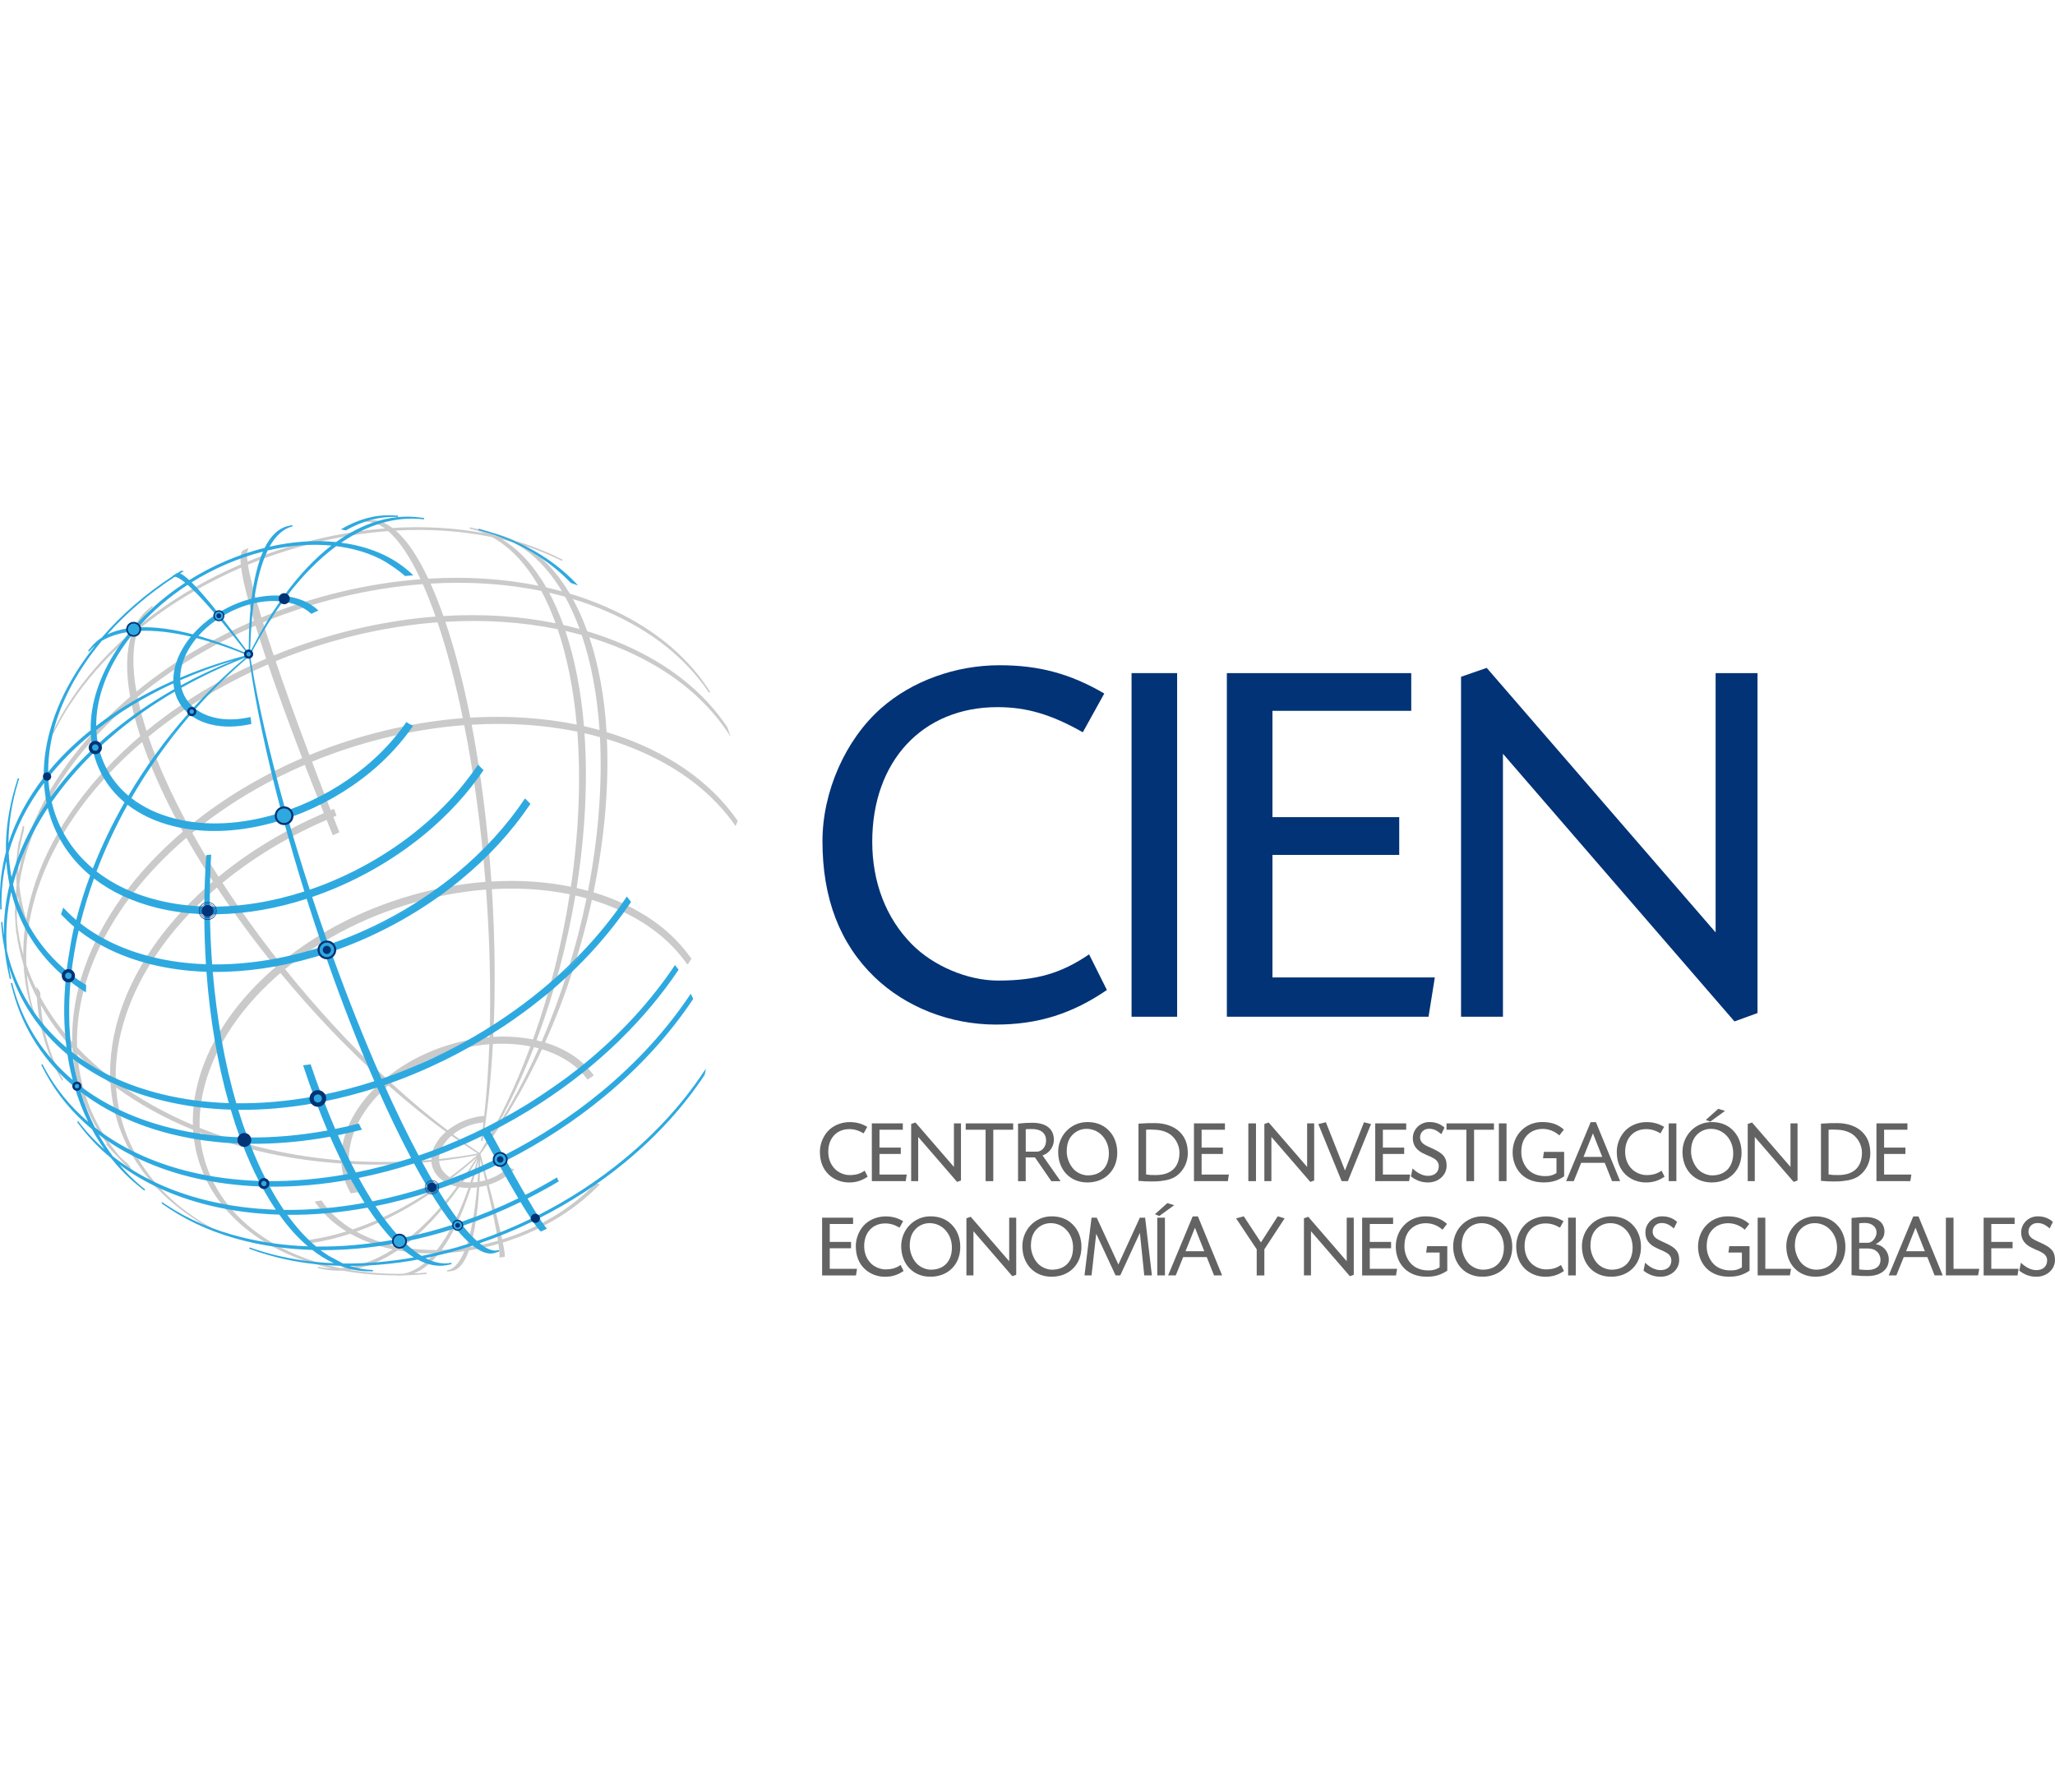 <?xml version="1.0" encoding="UTF-8"?>
<svg id="Capa_1" data-name="Capa 1" xmlns="http://www.w3.org/2000/svg" version="1.1" viewBox="0 0 800 697.6">
  <defs>
    <style>
      .cls-1 {
        fill: #636363;
      }

      .cls-1, .cls-2, .cls-3, .cls-4 {
        stroke-width: 0px;
      }

      .cls-2 {
        fill: #cacaca;
      }

      .cls-3 {
        fill: #023376;
      }

      .cls-4 {
        fill: #2ea9e0;
      }
    </style>
  </defs>
  <g>
    <path class="cls-1" d="M336.21,441.19c-2.06-1.17-3.67-1.64-5.58-1.64-4.9,0-8.19,3.53-8.19,8.81,0,2.64.89,4.97,2.57,6.68,1.4,1.44,3.67,2.4,5.65,2.4,2.54,0,4.15-.48,5.96-1.71l1.16,2.33c-2.26,1.54-4.49,2.26-7.26,2.26-2.98,0-5.89-1.13-7.95-3.12-2.26-2.19-3.39-5.14-3.39-8.87,0-3.26,1.51-6.65,3.84-8.7,2.02-1.78,4.87-2.81,7.74-2.81,2.57,0,4.63.55,6.85,1.85l-1.4,2.54Z"/>
    <path class="cls-1" d="M351.46,439.78h-9.08v6.96h8.29v2.47h-8.29v8.02h10.62l-.41,2.57h-13.19v-22.48h12.06v2.47Z"/>
    <path class="cls-1" d="M356.39,436.97l14.97,17.3v-16.96h2.74v22.24l-1.51.55-15.14-17.51v17.2h-2.74v-22.24l1.68-.58Z"/>
    <path class="cls-1" d="M386.67,459.8h-2.98v-20.01h-7.74v-2.47h18.47v2.47h-7.74v20.01Z"/>
    <path class="cls-1" d="M396.33,437.42c2.36-.27,3.39-.34,5.55-.34,5.38,0,8.39,2.4,8.39,6.65,0,1.95-.99,3.91-2.57,5.11-.51.38-.89.58-1.85.96l7.02,10.01h-3.6l-6.37-9.25h-3.6v9.25h-2.98v-22.37ZM399.31,448.32h4.32c1.99,0,3.6-1.92,3.6-4.28,0-2.91-1.95-4.52-5.48-4.52h-.65c-.62,0-1.03,0-1.78.07v8.74Z"/>
    <path class="cls-1" d="M432.34,440.85c1.68,2.06,2.6,4.8,2.6,7.88,0,6.82-4.76,11.58-11.62,11.58s-11.38-5.04-11.38-11.89c0-6.48,5.04-11.62,11.38-11.62,3.8,0,6.82,1.34,9.01,4.04ZM416.95,442.42c-1.17,1.54-1.68,3.43-1.68,5.96,0,2.36,1.13,5.14,2.74,6.82,1.4,1.44,3.56,2.36,5.48,2.36,5.07,0,8.19-3.29,8.19-8.63s-3.77-9.49-8.7-9.49c-2.4,0-4.59,1.1-6.03,2.98Z"/>
    <path class="cls-1" d="M443.19,437.42c3.6-.21,3.56-.21,6.44-.21,3.94,0,7.57,1.3,9.73,3.53,2.09,2.12,3.05,4.76,3.05,8.29s-1.82,6.96-4.52,8.81c-1.03.72-2.3,1.23-3.87,1.58-1.16.24-3.15.48-4.11.48l-1.88.03c-1.68,0-2.81-.07-4.83-.24v-22.27ZM446.17,457.19c1.54.24,1.78.24,3.74.24,6,0,9.25-3.08,9.25-8.77,0-3.19-1.95-6.37-4.69-7.71-1.4-.69-3.02-1.1-4.76-1.16-.62-.03-1.23-.07-1.92-.07l-.93.03s-.38,0-.69.03v17.41Z"/>
    <path class="cls-1" d="M476.86,439.78h-9.08v6.96h8.29v2.47h-8.29v8.02h10.62l-.41,2.57h-13.19v-22.48h12.06v2.47Z"/>
    <path class="cls-1" d="M488.95,459.8h-2.98v-22.48h2.98v22.48Z"/>
    <path class="cls-1" d="M493.89,436.97l14.97,17.3v-16.96h2.74v22.24l-1.51.55-15.14-17.51v17.2h-2.74v-22.24l1.68-.58Z"/>
    <path class="cls-1" d="M530.99,436.87l2.74.72-9.01,22.2h-2.43l-9.08-22.2,2.95-.72,7.44,18.78,7.4-18.78Z"/>
    <path class="cls-1" d="M547.43,439.78h-9.08v6.96h8.29v2.47h-8.29v8.02h10.62l-.41,2.57h-13.19v-22.48h12.06v2.47Z"/>
    <path class="cls-1" d="M561.1,441.5c-1.88-1.58-3.12-2.09-4.8-2.09-1.88,0-3.32,1.27-3.46,3.08-.1,1.2.45,2.26,1.54,2.98.79.51,1.1.69,3.98,1.99,3.6,1.71,4.8,3.25,4.8,6.37,0,3.63-3.19,6.48-7.2,6.48-2.54,0-4.46-.69-6.68-2.33l.62-3.12c1.88,1.85,4.04,2.88,6,2.88,2.61,0,4.21-1.44,4.21-3.8,0-1.13-.62-2.16-1.68-2.84-.51-.31-1.1-.62-1.75-.93l-.68-.27-.69-.31-.65-.31c-3.19-1.37-4.66-3.36-4.66-6.24,0-3.43,2.88-6.24,6.41-6.24,2.43,0,4.28.69,5.93,2.16l-1.23,2.54Z"/>
    <path class="cls-1" d="M573.84,459.8h-2.98v-20.01h-7.74v-2.47h18.47v2.47h-7.74v20.01Z"/>
    <path class="cls-1" d="M586.48,459.8h-2.98v-22.48h2.98v22.48Z"/>
    <path class="cls-1" d="M607.07,442.01c-1.92-1.68-4.11-2.54-6.54-2.54-2.67,0-5.04,1.1-6.55,3.05-1.2,1.58-1.75,3.43-1.75,6.1s1.23,5.48,3.08,7.09c1.47,1.3,3.46,2.02,5.65,2.12,2.06.1,3.43-.24,4.97-1.16v-5.79h-5.24l.34-2.47h7.88v9.53c-2.54,1.68-4.8,2.36-8.05,2.36-4.01,0-7.4-1.47-9.46-4.11-1.65-2.06-2.54-4.76-2.54-7.61,0-6.68,4.97-11.79,11.48-11.79,3.6,0,6.24.93,8.46,2.95l-1.75,2.26Z"/>
    <path class="cls-1" d="M624.72,452.67h-9.18l-2.88,7.13h-2.98l9.56-22.96h2.05l9.42,22.96h-3.15l-2.84-7.13ZM620.12,441.22l-3.67,9.15h7.3l-3.63-9.15Z"/>
    <path class="cls-1" d="M646.43,441.19c-2.06-1.17-3.67-1.64-5.58-1.64-4.9,0-8.19,3.53-8.19,8.81,0,2.64.89,4.97,2.57,6.68,1.4,1.44,3.67,2.4,5.65,2.4,2.53,0,4.15-.48,5.96-1.71l1.16,2.33c-2.26,1.54-4.49,2.26-7.26,2.26-2.98,0-5.89-1.13-7.95-3.12-2.26-2.19-3.39-5.14-3.39-8.87,0-3.26,1.51-6.65,3.84-8.7,2.02-1.78,4.87-2.81,7.74-2.81,2.57,0,4.63.55,6.85,1.85l-1.4,2.54Z"/>
    <path class="cls-1" d="M652.6,459.8h-2.98v-22.48h2.98v22.48Z"/>
    <path class="cls-1" d="M675.38,440.85c1.68,2.06,2.6,4.8,2.6,7.88,0,6.82-4.76,11.58-11.62,11.58s-11.38-5.04-11.38-11.89c0-6.48,5.04-11.62,11.38-11.62,3.8,0,6.82,1.34,9.01,4.04ZM660,442.42c-1.17,1.54-1.68,3.43-1.68,5.96,0,2.36,1.13,5.14,2.74,6.82,1.4,1.44,3.56,2.36,5.48,2.36,5.07,0,8.19-3.29,8.19-8.63s-3.77-9.49-8.7-9.49c-2.4,0-4.59,1.1-6.03,2.98ZM671.54,432.45l-5.76,4.21-1.71-.69,4.83-4.32,2.64.79Z"/>
    <path class="cls-1" d="M682.06,436.97l14.97,17.3v-16.96h2.74v22.24l-1.51.55-15.14-17.51v17.2h-2.74v-22.24l1.68-.58Z"/>
    <path class="cls-1" d="M708.88,437.42c3.6-.21,3.56-.21,6.44-.21,3.94,0,7.57,1.3,9.73,3.53,2.09,2.12,3.05,4.76,3.05,8.29s-1.82,6.96-4.52,8.81c-1.03.72-2.3,1.23-3.87,1.58-1.16.24-3.15.48-4.11.48l-1.88.03c-1.68,0-2.81-.07-4.83-.24v-22.27ZM711.86,457.19c1.54.24,1.78.24,3.74.24,6,0,9.25-3.08,9.25-8.77,0-3.19-1.95-6.37-4.69-7.71-1.41-.69-3.02-1.1-4.76-1.16-.62-.03-1.23-.07-1.92-.07l-.93.03s-.38,0-.69.03v17.41Z"/>
    <path class="cls-1" d="M742.55,439.78h-9.08v6.96h8.29v2.47h-8.29v8.02h10.62l-.41,2.57h-13.19v-22.48h12.06v2.47Z"/>
    <path class="cls-1" d="M332.1,476.49h-9.08v6.96h8.29v2.47h-8.29v8.02h10.62l-.41,2.57h-13.19v-22.48h12.06v2.47Z"/>
    <path class="cls-1" d="M350.19,477.9c-2.06-1.17-3.67-1.64-5.58-1.64-4.9,0-8.19,3.53-8.19,8.81,0,2.64.89,4.97,2.57,6.68,1.4,1.44,3.67,2.4,5.65,2.4,2.53,0,4.15-.48,5.96-1.71l1.16,2.33c-2.26,1.54-4.49,2.26-7.26,2.26-2.98,0-5.89-1.13-7.95-3.12-2.26-2.19-3.39-5.14-3.39-8.87,0-3.26,1.51-6.65,3.84-8.7,2.02-1.78,4.87-2.81,7.74-2.81,2.57,0,4.63.55,6.85,1.85l-1.4,2.54Z"/>
    <path class="cls-1" d="M371.23,477.55c1.68,2.06,2.6,4.8,2.6,7.88,0,6.82-4.76,11.58-11.62,11.58s-11.38-5.04-11.38-11.89c0-6.48,5.04-11.62,11.38-11.62,3.8,0,6.82,1.34,9.01,4.04ZM355.84,479.13c-1.17,1.54-1.68,3.43-1.68,5.96,0,2.36,1.13,5.14,2.74,6.82,1.4,1.44,3.56,2.36,5.48,2.36,5.07,0,8.19-3.29,8.19-8.63s-3.77-9.49-8.7-9.49c-2.4,0-4.59,1.1-6.03,2.98Z"/>
    <path class="cls-1" d="M377.9,473.68l14.97,17.3v-16.96h2.74v22.24l-1.51.55-15.14-17.51v17.2h-2.74v-22.24l1.68-.58Z"/>
    <path class="cls-1" d="M418.4,477.55c1.68,2.06,2.6,4.8,2.6,7.88,0,6.82-4.76,11.58-11.62,11.58s-11.38-5.04-11.38-11.89c0-6.48,5.04-11.62,11.38-11.62,3.8,0,6.82,1.34,9.01,4.04ZM403.01,479.13c-1.17,1.54-1.68,3.43-1.68,5.96,0,2.36,1.13,5.14,2.74,6.82,1.4,1.44,3.56,2.36,5.48,2.36,5.07,0,8.19-3.29,8.19-8.63s-3.77-9.49-8.7-9.49c-2.4,0-4.59,1.1-6.03,2.98Z"/>
    <path class="cls-1" d="M448.44,496.5h-2.98l-1.71-16.55-7.64,16.55h-1.82l-7.54-16.21-1.82,16.21h-2.74l2.74-22.48h2.02l8.43,18.23,8.36-18.23h2.05l2.64,22.48Z"/>
    <path class="cls-1" d="M457.1,469.16l-5.79,4.21-1.71-.69,4.83-4.32,2.67.79ZM453.5,496.5h-2.98v-22.48h2.98v22.48Z"/>
    <path class="cls-1" d="M469.78,489.37h-9.18l-2.88,7.13h-2.98l9.56-22.96h2.05l9.42,22.96h-3.15l-2.84-7.13ZM465.19,477.93l-3.67,9.15h7.3l-3.63-9.15Z"/>
    <path class="cls-1" d="M497.42,473.48l2.67.82-7.88,12.03v10.18h-2.98v-10.18l-8.02-12.03,2.98-.82,6.68,10.18,6.55-10.18Z"/>
    <path class="cls-1" d="M509.3,473.68l14.97,17.3v-16.96h2.74v22.24l-1.51.55-15.14-17.51v17.2h-2.74v-22.24l1.68-.58Z"/>
    <path class="cls-1" d="M542.33,476.49h-9.08v6.96h8.29v2.47h-8.29v8.02h10.62l-.41,2.57h-13.19v-22.48h12.06v2.47Z"/>
    <path class="cls-1" d="M561.58,478.72c-1.92-1.68-4.11-2.54-6.54-2.54-2.67,0-5.04,1.1-6.55,3.05-1.2,1.58-1.75,3.43-1.75,6.1s1.23,5.48,3.08,7.09c1.47,1.3,3.46,2.02,5.65,2.12,2.06.1,3.43-.24,4.97-1.16v-5.79h-5.24l.34-2.47h7.88v9.53c-2.54,1.68-4.8,2.36-8.05,2.36-4.01,0-7.4-1.47-9.46-4.11-1.65-2.06-2.54-4.76-2.54-7.61,0-6.68,4.97-11.79,11.48-11.79,3.6,0,6.24.93,8.46,2.95l-1.75,2.26Z"/>
    <path class="cls-1" d="M586.11,477.55c1.68,2.06,2.6,4.8,2.6,7.88,0,6.82-4.76,11.58-11.62,11.58s-11.38-5.04-11.38-11.89c0-6.48,5.04-11.62,11.38-11.62,3.8,0,6.82,1.34,9.01,4.04ZM570.73,479.13c-1.17,1.54-1.68,3.43-1.68,5.96,0,2.36,1.13,5.14,2.74,6.82,1.4,1.44,3.56,2.36,5.48,2.36,5.07,0,8.19-3.29,8.19-8.63s-3.77-9.49-8.7-9.49c-2.4,0-4.59,1.1-6.03,2.98Z"/>
    <path class="cls-1" d="M607.28,477.9c-2.06-1.17-3.67-1.64-5.58-1.64-4.9,0-8.19,3.53-8.19,8.81,0,2.64.89,4.97,2.57,6.68,1.4,1.44,3.67,2.4,5.65,2.4,2.53,0,4.15-.48,5.96-1.71l1.16,2.33c-2.26,1.54-4.49,2.26-7.26,2.26-2.98,0-5.89-1.13-7.95-3.12-2.26-2.19-3.39-5.14-3.39-8.87,0-3.26,1.51-6.65,3.84-8.7,2.02-1.78,4.87-2.81,7.74-2.81,2.57,0,4.63.55,6.85,1.85l-1.4,2.54Z"/>
    <path class="cls-1" d="M613.44,496.5h-2.98v-22.48h2.98v22.48Z"/>
    <path class="cls-1" d="M636.23,477.55c1.68,2.06,2.6,4.8,2.6,7.88,0,6.82-4.76,11.58-11.62,11.58s-11.38-5.04-11.38-11.89c0-6.48,5.04-11.62,11.38-11.62,3.8,0,6.82,1.34,9.01,4.04ZM620.84,479.13c-1.17,1.54-1.68,3.43-1.68,5.96,0,2.36,1.13,5.14,2.74,6.82,1.4,1.44,3.56,2.36,5.48,2.36,5.07,0,8.19-3.29,8.19-8.63s-3.77-9.49-8.7-9.49c-2.4,0-4.59,1.1-6.03,2.98Z"/>
    <path class="cls-1" d="M651.64,478.2c-1.88-1.58-3.12-2.09-4.8-2.09-1.88,0-3.32,1.27-3.46,3.08-.1,1.2.45,2.26,1.54,2.98.79.51,1.1.69,3.98,1.99,3.6,1.71,4.8,3.25,4.8,6.37,0,3.63-3.19,6.48-7.2,6.48-2.54,0-4.46-.69-6.68-2.33l.62-3.12c1.88,1.85,4.04,2.88,6,2.88,2.61,0,4.21-1.44,4.21-3.8,0-1.13-.62-2.16-1.68-2.84-.51-.31-1.1-.62-1.75-.93l-.68-.27-.69-.31-.65-.31c-3.19-1.37-4.66-3.36-4.66-6.24,0-3.43,2.88-6.24,6.41-6.24,2.43,0,4.28.69,5.93,2.16l-1.23,2.54Z"/>
    <path class="cls-1" d="M679.25,478.72c-1.92-1.68-4.11-2.54-6.54-2.54-2.67,0-5.04,1.1-6.55,3.05-1.2,1.58-1.75,3.43-1.75,6.1s1.23,5.48,3.08,7.09c1.47,1.3,3.46,2.02,5.65,2.12,2.06.1,3.43-.24,4.97-1.16v-5.79h-5.24l.34-2.47h7.88v9.53c-2.54,1.68-4.8,2.36-8.05,2.36-4.01,0-7.4-1.47-9.46-4.11-1.65-2.06-2.54-4.76-2.54-7.61,0-6.68,4.97-11.79,11.48-11.79,3.6,0,6.24.93,8.46,2.95l-1.75,2.26Z"/>
    <path class="cls-1" d="M687.23,493.93h10.01l-.45,2.57h-12.54v-22.48h2.98v19.91Z"/>
    <path class="cls-1" d="M715.8,477.55c1.68,2.06,2.6,4.8,2.6,7.88,0,6.82-4.76,11.58-11.62,11.58s-11.38-5.04-11.38-11.89c0-6.48,5.04-11.62,11.38-11.62,3.8,0,6.82,1.34,9.01,4.04ZM700.42,479.13c-1.17,1.54-1.68,3.43-1.68,5.96,0,2.36,1.13,5.14,2.74,6.82,1.4,1.44,3.56,2.36,5.48,2.36,5.07,0,8.19-3.29,8.19-8.63s-3.77-9.49-8.7-9.49c-2.4,0-4.59,1.1-6.03,2.98Z"/>
    <path class="cls-1" d="M720.8,474.13c3.01-.27,3.94-.34,5.58-.34,4.45,0,7.23,2.16,7.23,5.62,0,2.12-.99,3.56-3.39,4.93,1.44.31,2.13.62,3.02,1.4,1.3,1.13,2.06,2.81,2.06,4.59,0,3.91-3.25,6.41-8.26,6.41-1.99,0-2.61-.03-4.25-.17-.45-.03-1.1-.1-1.99-.17v-22.27ZM723.78,483.79h3.46c1.58,0,3.19-1.92,3.29-3.87.1-2.19-1.78-3.84-4.42-3.84h-.41c-.55,0-.96.03-1.92.14v7.57ZM723.78,494.17c1.51.17,2.16.21,3.29.21,3.15,0,5-1.44,5-3.91,0-1.78-.96-3.29-2.54-4.01-.69-.31-1.68-.45-2.98-.45h-2.78v8.16Z"/>
    <path class="cls-1" d="M750.3,489.37h-9.18l-2.88,7.13h-2.98l9.56-22.96h2.05l9.42,22.96h-3.15l-2.84-7.13ZM745.7,477.93l-3.67,9.15h7.3l-3.63-9.15Z"/>
    <path class="cls-1" d="M760.5,493.93h10.01l-.45,2.57h-12.54v-22.48h2.98v19.91Z"/>
    <path class="cls-1" d="M784.28,476.49h-9.08v6.96h8.29v2.47h-8.29v8.02h10.62l-.41,2.57h-13.19v-22.48h12.06v2.47Z"/>
    <path class="cls-1" d="M797.94,478.2c-1.88-1.58-3.12-2.09-4.8-2.09-1.88,0-3.32,1.27-3.46,3.08-.1,1.2.45,2.26,1.54,2.98.79.51,1.1.69,3.97,1.99,3.6,1.71,4.8,3.25,4.8,6.37,0,3.63-3.19,6.48-7.2,6.48-2.54,0-4.46-.69-6.68-2.33l.62-3.12c1.88,1.85,4.04,2.88,6,2.88,2.61,0,4.21-1.44,4.21-3.8,0-1.13-.62-2.16-1.68-2.84-.51-.31-1.1-.62-1.75-.93l-.68-.27-.69-.31-.65-.31c-3.19-1.37-4.66-3.36-4.66-6.24,0-3.43,2.88-6.24,6.41-6.24,2.43,0,4.28.69,5.93,2.16l-1.23,2.54Z"/>
  </g>
  <g>
    <path class="cls-3" d="M421.54,285.07c-12.23-6.93-21.82-9.79-33.24-9.79-29.16,0-48.74,21-48.74,52.41,0,15.7,5.3,29.57,15.29,39.76,8.36,8.56,21.82,14.27,33.65,14.27,15.09,0,24.67-2.85,35.48-10.2l6.93,13.87c-13.46,9.18-26.71,13.46-43.23,13.46-17.74,0-35.07-6.73-47.31-18.56-13.46-13.05-20.19-30.59-20.19-52.81,0-19.37,8.97-39.56,22.84-51.79,12.03-10.6,28.96-16.72,46.09-16.72,15.29,0,27.53,3.26,40.78,11.01l-8.36,15.09Z"/>
    <path class="cls-3" d="M458.25,395.8h-17.74v-133.77h17.74v133.77Z"/>
    <path class="cls-3" d="M549.4,276.71h-54.04v41.4h49.35v14.68h-49.35v47.72h63.21l-2.45,15.29h-78.51v-133.77h71.78v14.68Z"/>
    <path class="cls-3" d="M578.77,259.99l89.11,102.98v-100.94h16.31v132.34l-8.97,3.26-90.13-104.2v102.37h-16.31v-132.34l9.99-3.47Z"/>
  </g>
  <g>
    <path class="cls-2" d="M287.09,319.68l.06-.16c-6.6-9.52-15.48-17.56-26.51-24l-.13-.09-.29-.14c-3.37-1.94-6.92-3.75-10.69-5.4-4.26-1.86-8.76-3.5-13.38-4.89-.82-13.62-3.08-26.03-6.72-36.93,4.73,1.43,9.35,3.13,13.76,5.04,17.5,7.62,31,18.38,40.11,31.96l1.18,1.76-.71-2.01c-.2-.57-.4-1.15-.64-1.77-9.16-13.67-22.73-24.48-40.34-32.14-4.52-1.97-9.31-3.71-14.18-5.18-1.63-4.51-3.52-8.73-5.61-12.55,4.65,1.41,9.17,3.07,13.43,4.93,17.28,7.53,30.59,18.13,39.57,31.53l.45-.29c-.31-.51-.64-1.03-.96-1.53-9.02-13.44-22.37-24.08-39.69-31.63-4.42-1.92-9.12-3.64-13.98-5.1-4.9-8.29-10.84-14.55-17.66-18.68,3.38,1.1,6.7,2.35,9.88,3.74.91.39,1.8.8,2.69,1.21l2.08,1.01.24-.49c-.7-.34-1.39-.68-2.1-1.01l-1.61-.78c-.77-.36-1.55-.7-2.34-1.06-3.88-1.69-8-3.19-12.24-4.45-1.8-.87-3.68-1.61-5.59-2.18l-2.04-.59c-.18-.06-.36-.1-.54-.16l-.16.52.54.15c.71.22,1.44.46,2.14.72-.77-.18-1.54-.38-2.31-.54-2.43-1.21-4.96-2.12-7.52-2.7l-2.12-.46s-.01,0-.01,0l-.25-.06-.12.53.25.05c1.84.41,3.65.99,5.42,1.72-11.28-2.12-23.27-2.82-35.67-2.06-2.9-2.18-5.83-3.21-8.68-3.05l-1.93.12.03.55h.03c2.47-.16,5.02.71,7.59,2.58-17.91,1.41-36.38,5.87-53.46,12.9-.5-3.74.06-4.51.36-4.68l-.21-.5-1.73.72s-.07.03-.11.05c-.31.18-.55.51-.72.97h-.01v.03c-.34.93-.41,2.42-.21,4.51-6.19,2.66-12.22,5.67-17.95,8.96-7.64,4.38-14.84,9.31-21.4,14.66,1.23-2.8,2.9-5.13,5-6.9l.18-.17-.34-.41-1.74,1.46c-2.45,2.1-4.38,4.86-5.71,8.2-4.05,3.45-7.88,7.1-11.4,10.86-7.52,8.02-13.63,16.52-18.18,25.25l-1.08,2.15c-.27.52-.53,1.05-.78,1.56h0s.49.25.49.25l.77-1.57c4.62-9.08,10.91-17.92,18.71-26.26,3.37-3.57,6.99-7.05,10.78-10.33-1.97,6.29-2.12,14.29-.41,23.81-4.62,3.94-9,8.11-13.04,12.41-16.46,17.56-26.95,37.03-30.45,56.47-.1-2.43-.07-4.85.08-7.22.49-3.19,1.17-6.42,2.05-9.66.03-.53.07-1.05.11-1.58l-.53-.1c-.53,1.99-.99,3.98-1.39,5.98l-.21-.03s0,0,0,0c-.06.43-.12.86-.18,1.3l-.28,2.03c-.09.72-.18,1.44-.24,2.21-.12.91-.21,1.8-.3,2.69l-.15,1.91c-.05.52-.09,1.05-.13,1.58h.29c0,1.75.07,3.5.2,5.2-.43,3.36-.64,6.75-.64,10.1h-.09c.02.55.05,1.09.07,1.63l.11,2.01.02.32c0,.17.03.33.03.47,0,.2.02.41.03.59l.2,2.39c.04.53.08,1.04.13,1.57h.11c.56,4.11,1.48,8.22,2.72,12.2.36,5.97,1.42,11.84,3.18,17.45l.59,1.83c.16.51.33,1.02.5,1.53l.52-.17-.5-1.52c-1.56-4.97-2.57-10.13-3.03-15.39,1.11,3.03,2.43,6.04,3.92,8.96.62,10.28,3.32,20.06,8.01,29.08l.85,1.57c.28.55.57,1.07.86,1.61l.48-.25-.85-1.59c-4.45-8.59-7.09-17.86-7.84-27.6,3.33,5.96,7.48,11.66,12.34,17.01.83,13.42,5.44,26.07,13.4,36.92l-.33.28c.39.47.8.92,1.2,1.37h.01s1.18,1.35,1.18,1.35c.9.98,1.81,1.95,2.71,2.84.98,1.08,2,2.14,3.03,3.16l1.12,1.08c.53.52,1.08,1.05,1.64,1.58l.38-.4h0s-1.64-1.56-1.64-1.56c-.09-.11-.2-.21-.29-.31l.21-.22c-.41-.45-.81-.9-1.23-1.4-.84-.7-1.73-1.49-2.78-2.48-9.86-11.43-15.61-25.31-16.67-40.15,3.86,4.01,8.17,7.85,12.85,11.42,1.32,21.32,12.93,40.07,32.7,52.82h0c.59.39,1.19.78,1.8,1.17.53.35,1.16.76,1.85,1.16h0s.12.06.12.06c.09.06.18.11.27.18.13.09.26.18.4.26l1.19.65c.75.42,1.52.85,2.3,1.27h0s.26-.48.26-.48l-2.31-1.27c-.62-.35-1.22-.7-1.84-1.06l-.12-.07c-.61-.37-1.22-.75-1.83-1.14l-.67-.45c-.37-.25-.75-.49-1.12-.73-18.5-12.37-29.42-30.38-30.81-50.74,8.85,6.43,18.92,11.99,29.96,16.51,1.33,21.08,14.94,38.75,37.34,48.52,5.19,2.26,10.77,4.06,16.61,5.39-1.51-.05-3.03-.2-4.5-.48l-.78-.15-.1.54c.26.06.53.1.77.15l1.61.31c2.35.45,4.78.61,7.16.49,6.86,1.26,14.08,1.89,21.48,1.87v.08c.11-.01.21-.02.32,0l1.72-.05c.48,0,.87-.03,1.21-.08,2.48-.07,4.99-.21,7.47-.42.21-.02.42-.05.62-.09l-.09-.53c-1.65.14-3.31.25-4.96.32,3.41-1.24,6.73-3.88,9.85-7.82,3.25-.08,6.58-.37,9.9-.83-1.87,4.49-4.13,7.01-6.66,7.43h-.07s.08.55.08.55l1.82-.28c2.61-.4,4.86-3.1,6.61-7.98,3.87-.62,7.73-1.49,11.47-2.57.47,3.23.46,4.69.37,5.34l.53-.08s0-.04,0-.05l1.33-.11v-.04s.26-.04.26-.04c.04-.76-.12-2.28-.78-5.53,6.8-2.1,13.32-4.93,19.36-8.4,7.06-4.06,13.26-8.89,18.49-14.33l-.64-.1s0,0,0,0l-.5-.08s.01-.01.02-.02l-.66-.11c-5.02,5.22-10.97,9.87-17.74,13.74-5.8,3.33-12.05,6.05-18.57,8.07-1.01-4.75-2.76-11.9-5.24-21.28,3.88-1.23,7.37-3.34,10.01-5.96l-2.33-.85c-2.19,2.1-5.03,3.8-8.21,4.82-.83-3.09-1.74-6.42-2.71-9.98,8.93-11.95,17-25.66,23.97-40.76,1.64.49,3.19,1.08,4.67,1.72,5.61,2.44,9.97,5.86,13.07,10.1l.2-.13h0s.26-.18.26-.18h0s1.84-1.24,1.84-1.24h0l.13-.09c-3.29-4.65-8.01-8.37-14.11-11.03-1.57-.68-3.2-1.29-4.88-1.78,7.91-17.63,14.05-36.31,18.24-55.55,3.32,1.02,6.57,2.2,9.66,3.54,11.88,5.18,21.07,12.43,27.41,21.52l.04-.05h.32l.99-1.63.35-.42c-.27-.39-.57-.75-.85-1.14l-.03-.11-.22-.24c-2.69-3.63-5.84-6.96-9.44-9.97l-.23-.24-.38-.28c-1.84-1.5-3.81-2.92-5.88-4.26l-.49-.36-.34-.17c-3.2-2.01-6.63-3.85-10.35-5.47-3.14-1.38-6.48-2.59-9.94-3.64,4.27-20.61,6.07-41.23,5.22-59.67,4.48,1.35,8.87,2.95,13.06,4.78,16.05,6.98,28.5,16.79,37.07,29.12l.13-.38.6-1.53-.06-.07ZM185.31,470.62v.02c0-.11.02-.22.04-.33-.01.11-.03.2-.04.31ZM170.12,486.6c-4.67.06-9.23-.29-13.58-1.05,7.64-5.53,15.11-13.4,22.21-23.41,1.15.2,2.36.32,3.63.32-3.65,10.31-7.78,18.42-12.27,24.13ZM176.61,459.06c-.29-.13-.56-.26-.8-.38,3.26-2.5,6.54-5.21,9.75-8.05-2,3.22-4.08,6.34-6.2,9.31-1-.21-1.92-.51-2.75-.88ZM180.19,460.09c1.96-2.86,3.89-5.88,5.76-9.01-.9,3.26-1.86,6.35-2.83,9.22-.99.02-1.98-.06-2.93-.21ZM175.08,458.27c-2.43-1.52-3.9-3.74-4.14-6.32,4.97-.59,9.97-1.36,14.87-2.29-3.51,3.04-7.12,5.94-10.74,8.62ZM173.57,460.37c.4.22.8.41,1.24.59.94.42,1.97.76,3.06,1-7.43,10-15.21,17.81-23.14,23.24-4.17-.84-8.13-2.07-11.79-3.67-1.46-.65-2.88-1.33-4.19-2.07,6.55-2.33,13.2-5.43,19.78-9.21,5.03-2.89,10.08-6.21,15.03-9.89ZM181.33,485.71c-3.17.46-6.32.75-9.39.85,4.21-5.76,8.03-13.87,11.36-24.12.78-.04,1.59-.1,2.4-.21-.88,10.05-2.34,17.94-4.37,23.47ZM183.98,460.29c.84-2.73,1.65-5.57,2.4-8.49-.13,2.89-.3,5.68-.49,8.3-.62.09-1.25.15-1.91.18ZM170.92,451.2c0-2.62,1.24-5.39,3.51-7.8.41-.44.86-.87,1.31-1.26,3.48,2.47,6.93,4.8,10.28,6.9-4.96.9-10.04,1.63-15.1,2.16ZM191.3,343.17c-1.43-21.23-4.09-42.32-7.68-61.05,14.35-.87,28.18.05,41.13,2.71,1.43,18.61.57,39.46-2.51,60.37-9.72-2.01-20.13-2.68-30.94-2.03ZM127.32,362.39c-6.52,3.74-12.64,7.95-18.2,12.54-8.13-10.26-15.7-20.76-22.51-31.26,6.84-5.63,14.37-10.82,22.39-15.43,5.8-3.32,11.89-6.38,18.14-9.07.8,2,1.63,4,2.44,6.02l.49-.24,1.56-.72.49-.24c-.78-1.99-1.56-3.97-2.34-5.94l.11-.05c.36-.15.74-.3,1.12-.46l-.1-.27-.68-1.89h0s-.19-.52-.19-.52c-.43.18-.86.36-1.3.54-2.65-6.79-5.04-12.98-7.28-18.89,18.94-7.81,39.42-12.72,59.27-14.22,3.72,18.73,6.57,39.81,8.25,61-21.19,1.63-43.08,8.39-61.67,19.06ZM217.11,244.95c3.68,10.9,6.18,23.39,7.4,37.13-13.01-2.66-26.95-3.57-41.42-2.71-2.76-13.88-6.02-26.42-9.7-37.31,15.27-.91,29.98.07,43.72,2.9ZM95.5,308.99l.58-.3c-.19.11-.38.23-.57.35v-.04ZM99.02,307.53c6.27-3.6,12.88-6.88,19.63-9.8,2.26,5.86,4.69,12.01,7.42,18.82-6.34,2.74-12.53,5.82-18.4,9.2-8.09,4.64-15.69,9.88-22.58,15.57-3.67-5.75-7.1-11.51-10.23-17.11,7.38-6.09,15.51-11.7,24.17-16.67ZM180.18,279.57c-20,1.53-40.63,6.49-59.71,14.35-5.07-13.44-9.49-25.74-13.15-36.53,20.13-8.31,41.92-13.54,63.01-15.13,3.69,10.87,7,23.43,9.85,37.32ZM83.52,269.05c6.65-3.83,13.66-7.33,20.83-10.42,3.7,10.87,8.16,23.13,13.29,36.48-6.82,2.93-13.48,6.27-19.8,9.9-8.71,5-16.89,10.64-24.34,16.75-6.74-12.36-12.03-24.13-15.71-34.98,7.87-6.48,16.51-12.45,25.73-17.73ZM172.61,239.81c-1.59-4.53-3.27-8.77-4.99-12.62,15.06-.89,29.56.07,43.12,2.86,2.04,3.79,3.91,8.02,5.55,12.59-13.72-2.8-28.42-3.76-43.68-2.84ZM106.57,255.16c-1.56-4.62-2.96-8.95-4.17-12.84,19.88-8.2,41.39-13.37,62.19-14.93,1.7,3.82,3.38,8.06,4.98,12.62-21.1,1.62-42.88,6.85-63,15.15ZM159.4,413.39c-3.28,1.89-6.36,4-9.17,6.31-13.62-12.69-26.83-26.97-39.25-42.44,5.45-4.5,11.45-8.62,17.83-12.29,18.21-10.46,39.64-17.08,60.4-18.67,1.48,19.8,1.94,39.13,1.37,57.42-10.72.84-21.78,4.27-31.18,9.66ZM191.49,346.15c10.59-.63,20.78.04,30.31,1.98-3.06,19.54-7.87,38.55-14.31,56.52-4.88-.98-10.08-1.33-15.46-1.01.87-18.3.7-37.64-.54-57.49ZM227.34,282.68c-1.16-13.78-3.59-26.26-7.23-37.08,2.17.5,4.29,1.04,6.35,1.6,3.69,10.87,6.01,23.31,6.94,37-2-.55-4.04-1.06-6.06-1.52ZM219.31,243.29c-1.63-4.51-3.47-8.74-5.52-12.56,2.13.48,4.19,1.01,6.18,1.56,2.1,3.78,4,8.01,5.67,12.59-2.02-.56-4.16-1.1-6.33-1.59ZM163.71,225.48c-20.71,1.58-42.11,6.72-61.92,14.88-2.78-9.08-4.54-15.97-5.27-20.52,17.44-7.2,36.31-11.72,54.58-13.1,4.26,3.65,8.5,9.95,12.6,18.74ZM78.92,253.83c6.56-3.77,13.47-7.22,20.55-10.27,1.24,4.02,2.63,8.34,4.14,12.85-7.22,3.1-14.25,6.62-20.94,10.46-9.17,5.26-17.79,11.2-25.63,17.65-1.5-4.63-2.68-9.06-3.51-13.18,7.76-6.39,16.29-12.28,25.39-17.51ZM60.25,337.86c3.82-4.07,7.95-8.02,12.29-11.73,3.17,5.58,6.65,11.3,10.35,17-4.12,3.53-8.01,7.24-11.58,11.05-18.91,20.17-28.98,43.3-28.4,65.19-4.7-3.65-9.03-7.56-12.89-11.66-.79-23.41,9.94-48.21,30.22-69.85ZM73.06,356.35c3.55-3.77,7.37-7.43,11.39-10.86,6.87,10.38,14.54,20.8,22.81,30.97-3.27,2.81-6.39,5.79-9.28,8.86-15.26,16.3-23.38,34.97-22.89,52.63-11.06-4.66-21.16-10.37-30.01-16.94-.72-21.67,9.21-44.62,27.98-64.66ZM100.09,387.44c2.82-3,5.88-5.93,9.08-8.67,12.64,15.32,26.06,29.41,39.92,41.9-1.61,1.38-3.15,2.85-4.57,4.38-7.74,8.24-11.84,17.7-11.63,26.66-19.56-1.55-38.1-5.81-55.16-12.66-.54-17.31,7.4-35.62,22.37-51.61ZM224,348.62c1.44.32,2.89.69,4.33,1.1-3.97,19.3-9.84,38.07-17.47,55.75-.71-.21-1.36-.36-1.98-.51,6.73-17.91,11.81-36.85,15.11-56.34ZM224.47,345.68c3.31-20.84,4.39-41.66,3.06-60.25,1.99.46,4.02.97,6.03,1.53.98,18.49-.64,39.17-4.65,59.84-1.42-.39-2.91-.77-4.44-1.12ZM64.81,262.12l.16-.13.1-.06c-.09.06-.17.13-.26.19ZM42.32,301.27c4.02-4.29,8.4-8.47,13.03-12.42,3.7,10.86,9.03,22.59,15.83,34.87-4.45,3.81-8.65,7.81-12.5,11.9-20.3,21.67-31.13,46.5-30.55,70.04-4.94-5.54-9.12-11.44-12.42-17.56-.02-.57-.03-1.14-.03-1.72l-.18-.3-.7-1.13h0s-.55-.9-.55-.9c0,.41,0,.81.01,1.22-1.53-3.12-2.89-6.37-4.01-9.67v-.07c-.88-24.89,10.51-51.26,32.07-74.26ZM47.36,275.94l.05-.04s-.07.07-.11.1l.06-.07ZM10.34,377.47s0-.02-.02-.05c.08.24.19.46.28.7h-.01c-.08-.22-.17-.43-.25-.65ZM135.8,451.91c-.21-8.45,3.69-17.38,11-25.19,1.34-1.43,2.82-2.84,4.39-4.2,7.5,6.65,15.03,12.73,22.38,18.07-.5.46-.98.92-1.47,1.42-2.75,2.94-4.23,6.29-4.19,9.48-10.64.97-21.44,1.11-32.11.42ZM174.26,440.01c-7.18-5.42-14.57-11.63-21.97-18.41,2.65-2.16,5.54-4.16,8.63-5.92,8.92-5.13,19.41-8.39,29.57-9.18-.37,9.82-1.03,19.16-1.99,27.88l-.24.02c-3.77.36-7.51,1.54-10.8,3.44-1.14.65-2.21,1.38-3.19,2.17ZM190.12,422.59v.08c0,.1-.02.21-.03.32,0-.13.02-.27.03-.4ZM201.34,421.59l.11-.18c-.24.53-.46,1.07-.71,1.59.2-.46.4-.95.6-1.41ZM255.79,362.39c-.19-.15-.4-.29-.59-.43l.45.3.14.13ZM249.39,358.04c-.15-.09-.29-.19-.43-.27l.14.07.3.2ZM243.8,355c-.28-.14-.57-.27-.86-.4l.34.13.51.27ZM259.9,251.46l-.17-.16c.15.13.31.25.47.38-.09-.08-.2-.14-.29-.22ZM199.65,211.05c7.43,3.89,13.86,10.34,19.13,19.17-2.05-.56-4.1-1.07-6.1-1.53-4.84-8.43-10.62-14.72-17.19-18.71,1.44.34,2.84.71,4.17,1.07ZM191.57,209.1c6.91,3.78,12.97,10.15,18.04,18.93-13.45-2.74-27.87-3.67-42.87-2.76-4.06-8.66-8.33-14.95-12.69-18.73,13.09-.74,25.71.12,37.52,2.56ZM66.46,235.17l-.17.14c-1.42.95-2.86,1.88-4.24,2.86,1.43-1.03,2.93-2.01,4.41-3ZM53.63,245.32c6.82-5.62,14.32-10.8,22.32-15.39,5.72-3.28,11.74-6.3,17.93-8.97.6,4.63,2.29,11.57,5,20.64-7.09,3.05-14.02,6.51-20.6,10.28-9,5.17-17.46,10.99-25.17,17.33-1.74-9.7-1.57-17.74.52-23.89ZM8.45,336.71v.06c-.06.24-.13.48-.18.72.06-.26.13-.52.18-.78ZM38.28,285.61c3.96-4.22,8.27-8.33,12.79-12.23.83,4.13,2.01,8.56,3.52,13.18-4.67,3.98-9.11,8.22-13.23,12.61-17.09,18.23-27.85,38.49-31.18,58.68-1.34-4.5-2.25-9.05-2.69-13.48,3.03-20.18,13.67-40.5,30.79-58.76ZM8.1,351.55l-.31-1.13c-.11-.68-.23-1.37-.32-2.05.17,1.06.41,2.12.63,3.18ZM9.08,371.83c-1.21-4.25-2.03-8.59-2.46-12.92-.11-3.4-.01-6.86.33-10.29.55,4.12,1.48,8.28,2.75,12.4-.45,3.61-.66,7.23-.63,10.8ZM132.79,493.71c-6.59-1.32-12.84-3.26-18.59-5.77-21.76-9.48-35-26.58-36.4-46.98,17.04,6.63,35.58,10.66,55.12,11.97.29,4.16,1.55,8.06,3.65,11.62l.57-.09,1.66-.26.59-.09c-2.04-3.36-3.25-7.06-3.53-11.03,10.61.57,21.4.29,32.07-.82.29,3.1,2,5.8,4.87,7.65-4.37,3.12-8.81,6-13.22,8.54-7.43,4.27-14.94,7.68-22.32,10.16-5.09-3.06-9.15-6.86-12.11-11.3l-.62.1-1.43.25s-.02-.02-.02-.03l-.58.09c3.05,4.56,7.17,8.49,12.35,11.66-4.99,1.54-9.94,2.67-14.75,3.33l-.75.12.64.39c.37.22.75.44,1.13.66l.09.04.09-.02c4.96-.75,10.03-1.98,15.07-3.64,1.57.88,3.19,1.69,4.81,2.4,3.65,1.59,7.6,2.83,11.74,3.71-6.79,4.33-13.57,6.78-20.12,7.3ZM156.92,495.86c-7.06.1-13.97-.41-20.58-1.51,6.04-.85,12.25-3.43,18.46-7.58,4.53.83,9.3,1.23,14.19,1.19-3.86,4.51-8.02,7.2-12.06,7.9ZM191.36,467.53h0c-.01-.06-.03-.12-.04-.19.02.06.03.12.05.19ZM193.86,482.99c-3.59,1.04-7.23,1.87-10.82,2.46,1.73-5.54,2.93-13.4,3.53-23.36.95-.15,1.88-.35,2.86-.63,2.19,9.42,3.69,16.66,4.44,21.53ZM188.96,459.47c-.75.2-1.51.37-2.26.51.13-2.71.24-5.61.3-8.67.74,3.04,1.39,5.73,1.96,8.17ZM186.67,448.81c-3.36-2.21-6.82-4.64-10.3-7.2.8-.64,1.66-1.23,2.57-1.75,2.81-1.61,5.98-2.61,9.2-2.91h.06c-.27,2.35-.57,4.65-.9,6.9l-.04.35.34-.04s.05-.01.09,0h.22s.03-.23.03-.23c1.88-11.27,3.19-23.9,3.93-37.52,5.11-.29,10.03.03,14.61.95-5.66,15.3-12.33,29.24-19.82,41.46ZM207.86,407.64c.67.16,1.29.31,1.86.47-5.23,11.76-11.09,22.7-17.51,32.62,5.78-10.1,11.02-21.18,15.65-33.09ZM203.34,422.58l.06-.11c-.09.17-.18.34-.27.51.07-.13.13-.27.2-.4Z"/>
    <g>
      <path class="cls-4" d="M222.17,226.89l.1.06c.48.16.95.33,1.42.49l1.37.49-.78-.82c-8.72-9.18-20.17-15.96-34-20.16l-1.07-.31c-.94-.3-1.91-.57-2.86-.83l-.15.52,2.86.83c13.47,4.13,24.61,10.77,33.13,19.73Z"/>
      <path class="cls-4" d="M133.74,206.3l.86.18c6.47-3.67,13.05-5.47,19.61-5.26l.74.04.02-.54c-.25-.01-.49-.03-.74-.03l-1.7-.08c-6.68-.27-13.34,1.6-19.87,5.47l.76.16c-.27-.06.75.15.32.05Z"/>
      <path class="cls-4" d="M274.07,417.07c-8.18,12.38-18.59,23.83-30.95,34.04-10.27,8.48-21.64,15.89-33.8,22.04-1.17-1.88-2.5-4.09-3.94-6.58,2.26-1.14,4.48-2.34,6.67-3.55,1.9-1,3.54-1.93,4.78-2.75.23-.14.48-.27.72-.41l-.24-.49s-.03.02-.05.03c-.11-.18-.19-.35-.26-.5.02-.01.04-.02.06-.03l-.26-.5h0c-4.02,2.41-8.15,4.69-12.27,6.78-2.13-3.68-4.62-8.1-7.39-13.13.03-.11.05-.22.07-.33,13.67-6.93,26.45-15.28,38-24.82,13.82-11.41,25.46-24.21,34.67-38.02l-.14-.28h0s-.13-.27-.13-.27h0s-.58-1.15-.58-1.15l-.14-.29c-9.2,13.85-20.88,26.68-34.73,38.12-11.44,9.44-24.1,17.72-37.62,24.61-.29-.29-.65-.47-1.05-.59-1.43-2.61-2.94-5.37-4.55-8.37,12.86-6.5,24.92-14.25,35.94-23.05.03-.02.06-.05.09-.07.82-.66,1.66-1.31,2.47-1.98.42-.35.82-.71,1.24-1.06.83-.69,1.65-1.4,2.46-2.1.73-.63,1.45-1.26,2.16-1.9.83-.74,1.64-1.5,2.46-2.25.84-.78,1.68-1.56,2.5-2.35.35-.34.7-.69,1.05-1.03,8.73-8.54,16.4-17.68,22.86-27.34l-.23-.3h0s-.99-1.28-.99-1.28l-.18-.24c-9.2,13.73-20.8,26.47-34.57,37.83-2.27,1.87-4.6,3.7-6.96,5.48-.29.21-.57.43-.87.64-1.41,1.05-2.86,2.05-4.29,3.07-2.1,1.47-4.25,2.93-6.47,4.38-.9.59-1.8,1.18-2.71,1.76-.77.49-1.56.98-2.34,1.46-13.09,7.99-27.13,14.62-41.58,19.54-4.32-8.09-8.8-17.31-13.34-27.4,15.64-5.34,30.76-12.77,44.68-21.8.74-.48,1.49-.95,2.22-1.44,1.13-.76,2.25-1.53,3.37-2.3,1.35-.94,2.69-1.9,4.02-2.88.9-.66,1.79-1.32,2.67-2,1.18-.9,2.35-1.83,3.51-2.76.78-.62,1.59-1.22,2.35-1.85,13.2-10.9,24.35-23.13,33.21-36.3l-.34-.45s0,0,0,0c-.15-.19-.44-.55-.95-1.21h0s-.36-.45-.36-.45c-8.8,13.14-19.91,25.34-33.08,36.2-18.24,15.06-39.81,27.07-62.39,34.77-6.52-14.73-12.93-30.78-19.04-47.71.64-.58,1.05-1.39,1.09-2.31,17.75-6.29,34.68-15.82,49.05-27.69,10.54-8.7,19.45-18.42,26.56-28.91.18-.26.29-.41.29-.41l-.38-.39h0s-1.33-1.34-1.33-1.34c0,0-.2.29-.56.8.18-.27.38-.53.56-.8l-.41-.4c-7.06,10.57-15.99,20.38-26.57,29.13-14.18,11.71-30.9,21.1-48.43,27.27-.54-.44-1.22-.72-1.96-.76-2.07-5.89-4.06-11.69-5.9-17.27,15.87-5.43,31.03-13.87,43.84-24.45,9.07-7.5,16.73-15.88,22.87-24.91l-.38-.38c-1.17-1.19-.55-.56-1.36-1.38l-.39-.39c-6.04,8.98-13.64,17.32-22.66,24.77-12.52,10.34-27.33,18.61-42.85,23.9-2.91-8.9-5.6-17.68-8.06-26.19.76-.5,1.27-1.34,1.37-2.29,10.95-3.99,21.38-9.91,30.27-17.25,6.6-5.45,12.17-11.53,16.66-18.08l-.48-.26s-.01.02-.02.02c-.95-.45-1.12-.55-1.66-.91,0,0,0-.01.01-.02l-.21-.11h0s-.28-.15-.28-.15c-4.31,6.28-9.67,12.11-15.99,17.33-8.63,7.13-18.76,12.88-29.41,16.72-.52-.44-1.18-.71-1.91-.73-5.9-21-10.32-40.07-13.09-56.66l-.09-.51c-.06-.46-.14-.93-.22-1.38-.02-.13-.04-.26-.06-.38.26-.2.44-.5.44-.86,0-.12-.03-.23-.07-.34.3-.58.59-1.15.9-1.71l.14-.27c3.54-6.61,7.33-12.7,11.27-18.12,1,.13,1.96.31,2.87.54,3.32.82,6.06,2.26,8.24,4.24l.54-.25s0,0-.01-.01c.75-.42,1.35-.68,1.67-.81,0,0,.01,0,.02.02l.25-.12h0s.28-.13.28-.13c-2.47-2.34-5.62-4.04-9.46-4.99-.92-.22-1.86-.4-2.89-.54,6.05-7.98,12.56-14.56,19.28-19.53,2.36.29,4.72.72,7.02,1.29,3.8.94,7.27,2.23,10.43,3.85,4.25,2.34,7.31,4.75,8.61,5.86.24.21.49.41.72.63l2.51-.21s0,0,0,0l.71-.06c-5.5-5.41-12.64-9.3-21.38-11.45-2.17-.54-4.41-.96-6.7-1.26,10.33-7.07,21.17-10.23,31.41-9.17l.82.09.07-.53c-.28-.03-.56-.06-.83-.1h0s-1.84-.22-1.84-.22c-10.38-1.1-21.32,2.26-31.63,9.69-8.22-.84-16.91-.23-25.88,1.8,2.43-4.32,5.37-6.99,8.72-7.84l.25-.06-.12-.53c-.1.02-.17.04-.25.06l-1.63.39c-3.49.84-6.51,3.7-8.87,8.43-10.12,2.52-20.27,6.86-29.37,12.56-1.5-1.4-2.68-2.27-3.55-2.61.29-.18.57-.35.87-.53l.58-.36-.66-.14c-.09-.02-.18-.03-.25-.03l-.13.04c-.32.2-.64.4-.96.6l-.39.24c-.18.02-.32.07-.44.16l-1.54.97.06.09s-.02.02-.02.02l-.08-.08.02.02-.03-.02.07.09c-10.49,6.83-19.92,15-27.57,23.9-1.48.97-2.79,2.09-3.89,3.39l-1.23,1.45c-.08.09-.17.19-.23.28l.41.35.23-.27c.65-.76,1.37-1.47,2.14-2.12-2.17,2.69-4.18,5.46-6.02,8.23-9.41,14.26-14.26,29.17-14.01,43.12-6.3,8.13-10.92,16.75-13.75,25.64.04-7.7,1.29-15.69,3.73-23.74l.45-1.44-.52-.16c-.15.47-.3.96-.44,1.44l-.77,2.55c-2.43,8.39-3.58,16.72-3.44,24.75-1.67,6.26-2.44,12.65-2.3,19.01l.06,1.86c.02.49.03,1,.05,1.5l.54-.02-.05-1.5c-.13-5.77.51-11.59,1.86-17.33.22,3.15.64,6.25,1.25,9.24-1.58,6.6-2.31,13.21-2.18,19.72-.16-1.05-.29-2.1-.39-3.14l-.19-2.08-.54.04c.05.7.11,1.4.18,2.09l.13,1.38c.26,2.62.67,5.24,1.18,7.76.24,2.41.64,4.9,1.15,7.39l.39,1.77c.13.6.25,1.18.39,1.77l.54-.12-.39-1.76c-.21-1.02-.41-2.06-.57-3.09,3.98,13.42,11.83,25.23,22.84,34.36.53,3.39,1.22,6.71,2.06,9.9-11.23-9.49-19.2-21.84-23.04-35.78l-.52-2-.53.12c.17.68.34,1.34.52,2l.41,1.57c3.94,14.42,12.21,27.17,23.92,36.87,1.39,4.71,3.16,9.26,5.26,13.54-6.99-5.97-12.68-12.96-16.93-20.79l-.87-1.65-.48.25c.28.57.57,1.1.87,1.65l.78,1.48c4.48,8.31,10.57,15.68,18.09,21.9.01.03.02.05.03.05,1.46,2.72,3.09,5.33,4.84,7.8-3.37-2.95-6.45-6.17-9.17-9.59l-1.05-1.34-.43.33c.34.45.69.9,1.05,1.35l1.17,1.5c3.18,4,6.86,7.73,10.89,11.05,3.05,3.85,6.48,7.37,10.24,10.48l1.53,1.24c.42.35.85.69,1.29,1.05l.33-.42v-.02s-1.28-1.03-1.28-1.03c-3.1-2.57-6.02-5.45-8.69-8.61,9.7,7.18,21.37,12.49,34.7,15.77,8.69,2.14,17.93,3.37,27.49,3.66,3.5,4.91,7.24,9.05,11.11,12.33-8.85-.31-17.42-1.48-25.47-3.45-11.09-2.74-21.01-6.97-29.49-12.58h-.01s-1.72-1.16-1.72-1.16l-.31.44c.57.4,1.15.79,1.74,1.19l1.43.97c8.48,5.59,18.38,9.81,29.45,12.53,8.28,2.04,17.06,3.2,26.12,3.47,2.7,2.12,5.52,3.85,8.37,5.17-7.98-.33-15.71-1.4-22.98-3.2-2.6-.65-5.15-1.38-7.58-2.18l-2.18-.76-.19.52h0c.72.26,1.44.51,2.18.75l1.59.56c2.34.76,4.81,1.47,7.33,2.1,7.64,1.88,15.8,2.97,24.24,3.22,3.42,1.3,6.91,2.01,10.38,2.12l2.42.05v-.54s-.18-.02-.18-.02c-2.95-.07-5.91-.59-8.83-1.56,8.57,0,17.46-.83,26.45-2.46,3.91,2.08,7.68,2.81,11.21,2.17l1.89-.37.11-.02-.09-.53h-.12c-3.11.6-6.46-.02-9.97-1.84,6.11-1.25,12.28-2.87,18.39-4.86,3.35,2.64,6.25,3.59,8.64,2.84l1.73-.58s.01,0,.01,0l-.17-.53c-2,.67-4.52-.22-7.51-2.63,6.97-2.38,13.92-5.25,20.68-8.54,1.48,2.17,2.46,3.35,3.14,3.96l.12-.05h0s.42-.19.42-.19h0s1.35-.63,1.35-.63h0s.5-.24.5-.24c-.44-.45-1.3-1.55-2.96-4.13,12.07-6.1,23.36-13.46,33.55-21.88,12.29-10.15,22.66-21.54,30.79-33.86l.04-.1c.08-.36.16-.73.22-1.1l.21-1.25-.71,1.07ZM6.45,383.06c.16.35.34.69.5,1.04-.08-.15-.16-.3-.22-.43-.09-.21-.19-.41-.28-.61ZM17.61,302.71c0-.28.01-.57.01-.85.37-.27.47-.3.61-.43v.57s.47-.58.47-.58l.15.33c-.17.21-.36.42-.53.63l-.06.09v.1c.02.17.04.33.05.5l-.59.05c-.05-.08-.11-.17-.16-.26l.04-.05v-.1ZM25.27,270.73c-.34.72-.64,1.45-.95,2.17.14-.34.26-.64.38-.92.19-.42.37-.84.57-1.25ZM96.82,253.55s-.03,0-.03,0c-.16,0-.3.03-.43.08l-.61-.83c-3.19-4.33-6.25-8.36-9.12-12.03.22-.3.38-.65.38-1.05,0-.04-.02-.07-.02-.11,3.38-1.98,7.03-3.53,10.72-4.48-.56,5.16-.85,10.93-.88,17.16,0,.42,0,.84,0,1.27ZM68.65,284.02c-.92,1.15-1.79,2.33-2.69,3.5.28-.39.54-.75.79-1.1.63-.8,1.25-1.61,1.89-2.4ZM101.67,280.24c.04.19.08.43.12.64-.08-.38-.17-.78-.24-1.15.04.17.08.35.12.52ZM94.95,253.86l-.45-.19c-6.02-2.52-11.84-4.58-17.26-6.14,2.03-2.3,4.46-4.42,7.13-6.26.26.14.54.24.85.24.21,0,.39-.05.58-.12,2.9,3.46,6.08,7.4,9.5,11.8.21.26.41.53.62.8-.05.07-.11.14-.14.22-.27-.12-.54-.24-.82-.35ZM70.19,264.79c6.66-2.94,13.73-5.55,21.02-7.76-7.2,2.89-14.19,6.17-20.79,9.78-.11-.67-.21-1.34-.23-2.02ZM56.79,270.8c-.21.11-.4.24-.61.35.02-.01.05-.03.07-.05.18-.1.36-.21.54-.3ZM164.13,488.91c-2.07-1.26-4.2-2.94-6.37-5,.06-.2.11-.4.13-.62,6.33-1.31,12.69-2.98,18.95-4.99.29.29.68.46,1.11.52,1.74,2.07,3.42,3.82,5,5.19-6.25,2.02-12.58,3.66-18.82,4.91ZM108.49,319.64c.57.63,1.39,1.03,2.3,1.03,2.39,8.75,4.97,17.6,7.7,26.36-12.53,4.05-24.91,6.03-36.82,5.9-.04-6.75.16-13.56.53-20.26l-.56.06-.89.12h0l-.46.06c-.46,6.59-.72,13.31-.77,19.97-6.25-.21-12.3-1.02-17.98-2.42-9.29-2.29-17.34-6.07-23.96-11.22,3.31-8.76,7.37-17.49,12.07-25.97,4.97,3.84,11.01,6.66,17.97,8.37,12.36,3.05,26.44,2.32,40.86-2.01ZM145.73,420.9c-6.68,2.16-13.45,3.93-20.16,5.3-.18-.23-.39-.42-.64-.57-1.38-3.7-2.72-7.49-4-11.3l-.56.07s0,0,0,0c0,0,0,0,0,0l-1.83.24s0,0,0-.01l-.54.08c1.28,3.89,2.61,7.72,3.96,11.4-.21.25-.36.53-.45.85-10.04,1.79-19.96,2.64-29.52,2.52-4.52-15.53-7.59-32.73-9.16-51.13,12.71.14,25.88-1.78,39.22-5.66.88-.25,1.76-.5,2.65-.77.59.7,1.45,1.15,2.42,1.19,5.94,16.99,12.19,33.06,18.61,47.78ZM188.02,442.05c1.6,2.93,3.08,5.65,4.48,8.17-.18.35-.3.72-.3,1.14,0,.11.05.2.06.31-7.46,3.58-15.17,6.76-22.98,9.42-1.63-2.73-3.38-5.82-5.19-9.17,8.09-2.74,16.13-6.06,23.93-9.87ZM201.78,466.5c-7.23,3.52-14.72,6.61-22.27,9.19-.24-.25-.56-.4-.91-.49-2.55-3.37-5.3-7.46-8.2-12.23,7.82-2.67,15.56-5.86,23.04-9.48.32.19.67.32,1.07.35,2.74,4.92,5.19,9.18,7.26,12.65ZM119.38,349.88c1.82,5.76,3.75,11.59,5.71,17.36-.53.45-.92,1.06-1.09,1.76-14.08,4.39-28,6.57-41.41,6.43-.48-6.47-.77-12.98-.87-19.38,1.17-.04,2.34-.09,3.47-.16,11.13-.25,22.61-2.26,34.19-6ZM122.36,429.48c.3.22.63.36,1.01.42,1.36,3.54,2.73,6.97,4.1,10.18-10.57,1.93-21.03,2.84-31.09,2.72-1.27-3.42-2.5-7.03-3.63-10.76,9.6.1,19.56-.77,29.61-2.56ZM61.08,353.4c5.82,1.43,12.03,2.27,18.45,2.48.01,6.46.23,13.02.64,19.48-7.26-.23-14.31-1.17-20.94-2.81-10.83-2.68-20.24-7.08-27.94-13.09,1.42-5.78,3.21-11.67,5.29-17.48,6.78,5.24,15.01,9.07,24.5,11.42ZM128.51,442.5c2.27,5.19,4.61,10.06,6.94,14.51-10.76,1.95-21.38,2.9-31.61,2.77-2.33-4.5-4.53-9.38-6.52-14.52,10.13.1,20.62-.82,31.2-2.76ZM167.5,463.93c3.05,5,6.01,9.33,8.77,12.84-6.27,2.03-12.61,3.7-18.87,4.99-.44-.59-1.11-1-1.9-1-.23,0-.43.07-.64.13-2.85-3.14-5.77-6.93-8.68-11.36,7.13-1.45,14.3-3.33,21.31-5.61ZM142.06,463.87c.84,1.43,1.68,2.82,2.53,4.15-.85-1.35-1.7-2.73-2.53-4.15ZM140.49,461.12c.41.72.81,1.47,1.22,2.17-.41-.71-.82-1.44-1.22-2.17ZM48.48,312.34c-4.79,8.39-8.95,17.05-12.34,25.74-8.1-6.78-13.62-15.7-16.01-25.84,4.61-6.65,10.09-13.09,16.28-19.14,1.86,7.53,6.02,14.17,12.07,19.24ZM27.46,382.2c1.87,1.45,3.88,2.83,5.97,4.13l.03-.59h0s.08-2.02.08-2.02h0s0-.24,0-.24c-2.02-1.28-3.99-2.62-5.82-4.05.61-5.63,1.59-11.42,2.91-17.21,7.83,6.07,17.37,10.53,28.34,13.22,6.77,1.67,13.96,2.62,21.4,2.87,1.37,18.38,4.29,35.57,8.7,51.12-9.12-.3-17.92-1.48-26.15-3.51-13.57-3.34-25.34-8.87-34.97-16.42-1.19-8.65-1.34-17.83-.5-27.3ZM63.26,428.42c8.38,2.07,17.31,3.27,26.56,3.55,1.13,3.78,2.33,7.39,3.56,10.75-9.34-.3-18.38-1.51-26.86-3.6-13.96-3.44-26.06-9.13-35.98-16.89-.88-3.28-1.62-6.64-2.17-10.04,9.65,7.44,21.38,12.9,34.88,16.23ZM76.84,441.7c-.78-.12-1.55-.24-2.31-.37.76.13,1.54.25,2.31.37ZM67.03,441.57c8.63,2.13,17.8,3.35,27.28,3.65,1.95,5.1,4.13,9.98,6.45,14.5-9.46-.32-18.62-1.55-27.25-3.67-14.19-3.5-26.5-9.29-36.59-17.19-2.21-4.33-4.09-8.99-5.58-13.85,9.88,7.59,21.88,13.16,35.69,16.57ZM120.64,460.76c-.36.03-.71.05-1.07.08.35-.03.72-.05,1.07-.08ZM136.58,459.14c1.75,3.22,3.55,6.28,5.33,9.1-10.68,1.96-21.25,2.88-31.42,2.75-1.9-2.8-3.75-5.84-5.48-9.04,10.25.1,20.86-.85,31.57-2.81ZM133.1,470.15c-2.25.31-4.5.57-6.77.76,2.24-.2,4.5-.47,6.77-.76ZM124.23,471.05c-.81.05-1.62.11-2.43.15.81-.05,1.62-.09,2.43-.15ZM146.5,470.95c-.21-.31-.42-.62-.63-.93.21.32.42.62.63.93ZM144.99,467.66c-1.78-2.83-3.58-5.88-5.32-9.12,7.16-1.45,14.39-3.34,21.5-5.64,1.73,3.21,3.48,6.29,5.2,9.18-7.09,2.28-14.28,4.15-21.38,5.59ZM138.53,456.42c-2.34-4.45-4.69-9.33-6.98-14.51,3.08-.62,6.22-1.35,9.35-2.14l-.24-.5s-.45-.7-.73-1.39c0,0,.02,0,.03,0l-.26-.5c-3.01.77-6.11,1.48-9.2,2.11-1.49-3.46-2.96-7.05-4.37-10.71,6.82-1.37,13.77-3.19,20.68-5.43,4.44,10.05,8.89,19.27,13.23,27.45-7.13,2.3-14.36,4.19-21.52,5.62ZM25.92,377.96c-10.55-8.84-17.75-20.49-20.85-33.71,2.62-10.11,7.18-20.11,13.52-29.73,2.54,10.31,8.23,19.37,16.52,26.27-2.14,5.75-3.97,11.58-5.45,17.35-1.77-1.49-3.44-3.11-5.04-4.81l-.12.36h0l-.63,1.93-.11.32c1.61,1.69,3.3,3.35,5.13,4.87-.44,1.61-1.05,4.5-1.65,8.34-.53,2.96-.98,5.9-1.32,8.82ZM143.11,470.13c3.26,4.95,6.56,9.17,9.8,12.55-10.21,1.83-20.25,2.7-29.85,2.58-3.91-3.28-7.69-7.43-11.23-12.35,10.13.11,20.64-.83,31.27-2.79ZM202.63,467.93c1.59,2.63,2.93,4.77,4.08,6.49-6.88,3.35-13.96,6.27-21.05,8.67-1.71-1.52-3.56-3.5-5.49-5.9,7.64-2.62,15.2-5.73,22.46-9.26ZM54.49,244.18c-.05-.18-.1-.35-.18-.51,5.3-5.96,11.68-11.42,18.74-16.01,2.74,2.41,6.3,6.18,10.61,11.2-.13.23-.21.48-.22.75-3.15,2.12-6,4.61-8.36,7.33-7.75-2.04-14.65-2.94-20.58-2.75ZM77.83,231.56c-.76-.8-1.5-1.55-2.18-2.22.75.71,1.48,1.46,2.18,2.22ZM49.77,310.28s-.02-.02-.03-.04c.01.01.02.02.04.03,0,0,0,0,0,0ZM43.81,284.72c-1.92,1.58-3.8,3.22-5.61,4.87-.03-.02-.06-.05-.09-.06-.32-1.72-.53-3.51-.61-5.31,8.82-6.96,18.9-13.09,30.01-18.21.06.77.16,1.54.3,2.27-8.66,4.93-16.73,10.45-23.99,16.45ZM67.48,264.98c-11.12,4.93-21.23,10.86-30.03,17.61-.06-9.7,3.36-20.04,9.9-29.95,1.23-1.84,2.55-3.63,3.93-5.36.24.08.49.15.76.15,1.17,0,2.12-.79,2.44-1.85,5.78-.24,12.43.51,19.82,2.25-.8.99-1.52,1.96-2.18,2.96-3.09,4.67-4.7,9.58-4.64,14.18ZM85.9,238.05c-.21-.09-.45-.14-.69-.14s-.49.05-.71.15c-4.06-5.05-7.39-8.88-9.92-11.38,8.63-5.38,18.22-9.5,27.8-11.95-2.03,4.63-3.52,10.8-4.46,18.32-4.12,1.04-8.24,2.78-12.03,5ZM35.29,285.99l.06-.05c.08,1.43.26,2.84.49,4.23-.15.25-.25.53-.25.84s.1.57.23.81c-6.1,5.82-11.51,12.03-16.1,18.46-.5-2.48-.8-5.06-.91-7.65,4.69-5.88,10.22-11.48,16.47-16.64ZM136.26,391.81c.52,1.33,1.04,2.66,1.56,3.98-.54-1.35-1.06-2.67-1.56-3.98ZM168.01,348.02c-.3.21-.59.39-.89.6,1.52-1.04,3.01-2.11,4.48-3.2-1.17.88-2.37,1.75-3.59,2.6ZM138.29,364.33c.56-.24,1.13-.46,1.69-.7-.58.24-1.14.48-1.69.7ZM141.53,362.96c6.53-2.92,12.89-6.27,18.97-10.02-7.15,4.42-13.64,7.68-18.97,10.02ZM160.68,352.83c1.75-1.08,3.47-2.21,5.17-3.35-1.75,1.18-3.48,2.3-5.17,3.35ZM135.05,341.04c-.77.36-1.51.69-2.23,1.01,3.19-1.44,6.32-3,9.39-4.68-2.54,1.4-4.95,2.63-7.16,3.66ZM52.13,312.09s0-.05,0-.07c.49.35.97.7,1.47,1.02-.57-.35-1.07-.67-1.48-.95ZM49.98,309.75c-5.59-4.7-9.47-10.83-11.29-17.78.19-.28.33-.59.33-.96,0-.11-.04-.21-.06-.31,2.17-2.02,4.44-4.02,6.76-5.94,6.81-5.62,14.3-10.84,22.3-15.52.84,3.3,2.66,6.22,5.31,8.46-8.8,9.95-16.65,20.73-23.34,32.05ZM76.71,277.06c.08.05.15.11.22.16-.08-.05-.15-.11-.22-.16ZM70.62,267.74c7.29-4.11,15.05-7.83,23.07-11.04.65-.26,1.3-.52,1.96-.77-.32.26-.63.53-.94.8l-.65.55c-6.55,5.61-12.84,11.71-18.68,18.14-2.37-2.04-4.01-4.68-4.75-7.68ZM93.46,255.76c-8.08,2.22-15.93,4.93-23.3,8.05.02-4.07,1.48-8.4,4.22-12.56.63-.94,1.35-1.92,2.12-2.87,5.59,1.44,11.56,3.41,17.75,5.85l.43.17c.34.14.69.28,1.03.41.02.11.05.22.1.32-.79.21-1.57.41-2.35.63ZM17.14,304.8c.15,2.65.49,5.25,1,7.75-6.32,9.33-10.91,19.06-13.65,28.92-.6-3.17-.97-6.43-1.11-9.7,2.71-9.35,7.34-18.43,13.77-26.97ZM209.46,473.85s-.07-.09-.1-.13c.06-.03.12-.06.18-.1l.09.13c-.06.03-.12.06-.18.09ZM227.41,370.53c-2.89,3.14-5.8,6.04-8.48,8.38,2.95-2.72,5.78-5.52,8.48-8.38ZM96.95,255.96c.06.5.13,1,.2,1.51l.05.4c2.41,16.75,6.46,35.92,12.02,56.99-.72.42-1.26,1.12-1.46,1.96-13.88,4.17-27.45,4.87-39.35,1.94-6.7-1.67-12.51-4.38-17.27-8.08,6.56-11.41,14.27-22.28,22.95-32.36,2.24,1.7,4.94,2.95,8.03,3.71,4.76,1.17,10.19,1.07,15.73-.21v-.1s-.24-2.05-.24-2.05c0,0-1,.24-2.59.45.86-.13,1.72-.26,2.59-.45l-.07-.55c-5.03,1.16-9.95,1.25-14.24.19-2.78-.69-5.19-1.8-7.19-3.32,5.72-6.45,11.89-12.6,18.34-18.28.64-.56,1.29-1.14,1.95-1.69.12-.11.24-.21.36-.31h.02s.09-.02.14-.02l.04.25ZM98.32,252.04c-.31.57-.6,1.15-.89,1.73-.01-.01-.03-.02-.04-.03.01-.4.02-.79.03-1.19v-.28c.19-6.36.63-12.21,1.33-17.4,1.76-.41,3.5-.68,5.2-.81.03,0,.05,0,.08,0,1.7-.13,3.37-.13,5,.02-3.78,5.41-7.38,11.46-10.71,17.97ZM108.82,233.52c.28-.05.52-.09.73-.13.14.08.28.15.42.22l-.44-.05c-.24-.02-.48-.02-.72-.04ZM110.5,231.98c-3.64-.37-7.49-.1-11.45.79,1.15-7.63,2.88-13.85,5.16-18.49,8.58-2.01,16.91-2.64,24.79-1.9-6.46,4.98-12.69,11.6-18.49,19.59ZM68.08,224.53c.62.04,1.82.51,4.02,2.31-7.01,4.58-13.37,9.97-18.72,15.86-.4-.25-.85-.44-1.35-.44-1.36,0-2.43,1.05-2.55,2.38-2.88.46-5.47,1.24-7.71,2.35,7.39-8.37,16.37-16.03,26.3-22.46ZM32.44,259.14c2.2-3.34,4.63-6.59,7.21-9.68,2.8-1.67,6.21-2.81,10.13-3.41.09.17.2.33.32.48-1.62,2.02-3.15,4.08-4.52,6.15-6.9,10.45-10.47,21.37-10.29,31.6-.48.38-.95.77-1.41,1.15-5.67,4.68-10.77,9.74-15.12,15.07-.08-13.4,4.63-27.69,13.68-41.36ZM3.06,334.79c-.02-.09-.03-.17-.05-.26-.02-.39-.08-.77-.1-1.16v-.07c.03.5.1.99.14,1.48ZM2.69,370.2c-.6-7.54-.04-15.26,1.67-22.99,3.31,13.16,10.64,24.72,21.26,33.53-.92,9.41-.83,18.51.27,27.08-11.75-9.89-19.76-22.9-23.19-37.62ZM13.55,404.43s-.06-.09-.09-.13c-.02-.04-.05-.08-.08-.12.05.08.12.16.17.25ZM31.32,434.73c-.1-.08-.19-.16-.29-.24-.31-.31-.64-.61-.95-.93.4.4.83.78,1.24,1.17ZM38.43,441.66c9.96,7.57,21.99,13.13,35.81,16.54,8.76,2.14,18.07,3.4,27.68,3.69,1.76,3.23,3.59,6.26,5.46,9.04-9.43-.33-18.52-1.55-27.01-3.65-14.12-3.48-26.37-9.24-36.4-17.1-2-2.65-3.85-5.51-5.54-8.52ZM133.57,491.85c-.12-.05-.24-.12-.37-.17-1.48-.78-3.25-1.73-5.26-2.84-1.06-.67-2.11-1.39-3.15-2.18,9.27.06,18.86-.79,28.53-2.5.38.83,1.21,1.42,2.18,1.42.12,0,.22-.05.33-.07,1.77,1.57,3.53,2.91,5.26,3.99-9.35,1.67-18.6,2.47-27.52,2.36Z"/>
    </g>
    <g>
      <path class="cls-3" d="M112.31,231.7c.75.91.64,2.27-.29,3.03-.91.75-2.26.62-3.02-.29-.76-.91-.63-2.28.27-3.03.93-.77,2.28-.62,3.04.29Z"/>
      <path class="cls-3" d="M19.55,301.26c.57.69.48,1.71-.21,2.27-.68.56-1.7.47-2.27-.22-.56-.68-.47-1.71.21-2.28.7-.58,1.71-.46,2.28.22Z"/>
      <g>
        <path class="cls-3" d="M195.7,450.56c.45.55.37,1.33-.16,1.77-.55.43-1.34.39-1.78-.15-.45-.55-.38-1.35.17-1.8.54-.45,1.33-.36,1.77.18Z"/>
        <path class="cls-3" d="M196.58,453.59c-1.24,1.02-3.08.86-4.09-.38-1.02-1.23-.84-3.07.4-4.09,1.24-1.02,3.07-.84,4.09.38,1.02,1.24.82,3.07-.4,4.09ZM193.29,449.61c-.96.8-1.1,2.23-.3,3.19.79.96,2.21,1.09,3.18.29.95-.79,1.08-2.21.3-3.16-.8-.96-2.22-1.12-3.18-.32Z"/>
      </g>
      <path class="cls-3" d="M157.36,485.42c-1.23,1.01-3.06.83-4.08-.41-1.02-1.24-.85-3.06.38-4.08,1.24-1.02,3.08-.84,4.1.39,1.02,1.24.84,3.07-.39,4.1ZM154.06,481.43c-.96.8-1.09,2.22-.28,3.18.79.97,2.2,1.11,3.17.32.96-.8,1.09-2.23.3-3.19-.8-.96-2.22-1.1-3.19-.31Z"/>
      <path class="cls-3" d="M53.88,247.22c-1.23,1.01-3.06.83-4.08-.4-1.02-1.23-.85-3.06.38-4.08,1.23-1.02,3.08-.85,4.09.38,1.03,1.24.84,3.08-.39,4.1ZM50.59,243.24c-.96.79-1.1,2.22-.29,3.18.79.96,2.22,1.11,3.18.31.96-.8,1.09-2.23.3-3.19-.79-.96-2.22-1.1-3.18-.3Z"/>
      <g>
        <path class="cls-3" d="M166.39,460.05c-1.19.98-1.34,2.72-.38,3.89.97,1.18,2.72,1.36,3.9.38,1.18-.98,1.34-2.73.37-3.91-.97-1.17-2.72-1.34-3.89-.36ZM169.79,464.17c-1.1.91-2.74.75-3.63-.34-.9-1.1-.76-2.74.34-3.64,1.09-.9,2.73-.74,3.63.35.9,1.09.76,2.72-.34,3.63Z"/>
        <path class="cls-3" d="M166.72,460.44c-.96.8-1.11,2.22-.31,3.19.78.96,2.21,1.09,3.18.29.96-.79,1.08-2.2.29-3.16-.79-.96-2.21-1.11-3.16-.31ZM169.5,463.81c-.9.74-2.23.62-2.98-.29-.74-.9-.62-2.23.28-2.97.89-.74,2.22-.61,2.98.3.73.9.61,2.22-.28,2.96Z"/>
        <path class="cls-3" d="M169.58,461c.65.79.54,1.95-.26,2.62-.79.65-1.95.54-2.6-.25-.66-.79-.54-1.95.25-2.6.79-.66,1.96-.55,2.61.24Z"/>
      </g>
      <path class="cls-3" d="M24.99,377.86c-1.11.92-1.27,2.52-.36,3.64.9,1.09,2.53,1.25,3.64.34,1.09-.9,1.25-2.53.33-3.63-.91-1.11-2.53-1.26-3.62-.35ZM27.43,380.82c-.55.45-1.34.37-1.78-.16-.45-.54-.38-1.33.17-1.79.53-.44,1.34-.36,1.78.18.44.53.37,1.34-.17,1.77Z"/>
      <path class="cls-3" d="M35.47,289.03c-1.11.92-1.27,2.52-.35,3.62.9,1.1,2.52,1.26,3.62.34,1.1-.9,1.26-2.52.35-3.62-.91-1.11-2.53-1.25-3.62-.34ZM37.92,291.99c-.55.45-1.35.36-1.79-.17-.45-.54-.38-1.33.17-1.79.53-.43,1.34-.36,1.78.18.44.53.37,1.34-.16,1.78Z"/>
      <path class="cls-3" d="M73.51,275.64c-.76.63-.87,1.74-.24,2.51.63.76,1.75.87,2.51.23.76-.62.87-1.75.25-2.5-.64-.78-1.76-.87-2.52-.24ZM75.21,277.69c-.39.32-.93.25-1.23-.12-.32-.37-.27-.92.11-1.24.37-.3.93-.25,1.23.13.3.37.26.92-.11,1.23Z"/>
      <path class="cls-3" d="M95.64,253.26c-.77.63-.87,1.74-.24,2.51.63.76,1.74.87,2.51.24.76-.62.87-1.75.25-2.51-.63-.77-1.75-.87-2.51-.24ZM97.34,255.31c-.38.31-.94.25-1.24-.12-.31-.37-.27-.92.12-1.23.37-.31.93-.25,1.23.12.3.37.26.92-.11,1.23Z"/>
      <path class="cls-3" d="M28.81,421.46c-.77.63-.88,1.75-.25,2.51.63.76,1.75.87,2.52.24.76-.63.86-1.75.24-2.51-.63-.77-1.75-.87-2.51-.24ZM30.51,423.52c-.39.32-.94.25-1.24-.12-.31-.37-.26-.92.12-1.24.37-.31.92-.26,1.23.12.31.37.26.93-.11,1.23Z"/>
      <path class="cls-3" d="M97.2,442.05c.95,1.15.8,2.85-.36,3.8-1.15.95-2.86.79-3.8-.37-.95-1.14-.79-2.86.36-3.8,1.16-.96,2.85-.79,3.8.36Z"/>
      <g>
        <path class="cls-3" d="M128.47,368.78c.56.67.46,1.67-.22,2.22-.67.55-1.67.48-2.23-.2-.57-.69-.47-1.69.21-2.25.68-.55,1.67-.46,2.24.23Z"/>
        <path class="cls-3" d="M129.56,372.59c-1.54,1.28-3.83,1.07-5.12-.48-1.28-1.56-1.05-3.86.49-5.14,1.56-1.28,3.86-1.07,5.14.49,1.28,1.55,1.05,3.85-.51,5.13ZM125.44,367.59c-1.2,1-1.36,2.79-.37,3.99.99,1.21,2.78,1.38,3.98.38,1.21-1,1.38-2.78.38-3.99-.99-1.21-2.79-1.38-4-.39Z"/>
      </g>
      <path class="cls-3" d="M112.92,320.37c-1.55,1.27-3.85,1.05-5.13-.5-1.28-1.55-1.07-3.86.48-5.13,1.55-1.28,3.86-1.06,5.15.49,1.28,1.55,1.05,3.86-.49,5.14ZM108.77,315.35c-1.19.99-1.36,2.8-.37,4,.99,1.2,2.79,1.38,3.99.39,1.21-1,1.39-2.8.38-4.01-.99-1.2-2.8-1.38-4.01-.38Z"/>
      <g>
        <path class="cls-3" d="M78.65,351.95c-1.49,1.22-1.69,3.41-.47,4.89,1.22,1.48,3.41,1.7,4.89.47,1.48-1.23,1.69-3.42.47-4.9-1.22-1.47-3.41-1.69-4.89-.46ZM82.93,357.12c-1.38,1.13-3.43.94-4.57-.44-1.14-1.39-.94-3.43.45-4.57,1.37-1.13,3.41-.95,4.56.44,1.14,1.38.95,3.43-.43,4.57Z"/>
        <path class="cls-3" d="M79.06,352.44c-1.21,1-1.39,2.8-.4,4,.99,1.2,2.8,1.37,4,.38,1.22-1.01,1.36-2.79.37-3.99-1-1.2-2.77-1.4-3.98-.39ZM82.55,356.67c-1.12.93-2.8.76-3.73-.37-.94-1.13-.78-2.8.35-3.73,1.13-.93,2.8-.77,3.73.36.93,1.12.77,2.8-.35,3.73Z"/>
        <path class="cls-3" d="M82.65,353.14c.82.99.67,2.46-.32,3.28-.99.82-2.46.69-3.27-.31-.81-.98-.68-2.46.31-3.28.99-.82,2.46-.69,3.28.31Z"/>
      </g>
      <path class="cls-3" d="M121.69,425.12c-1.4,1.15-1.59,3.17-.45,4.56,1.14,1.38,3.17,1.58,4.57.42,1.37-1.13,1.57-3.17.43-4.54-1.15-1.39-3.18-1.57-4.55-.44ZM124.76,428.83c-.7.58-1.69.46-2.25-.2-.55-.67-.47-1.68.22-2.25.66-.54,1.67-.45,2.23.22.55.66.46,1.68-.21,2.23Z"/>
      <g>
        <path class="cls-3" d="M178.89,476.39c.33.4.27.98-.12,1.31-.4.33-.99.28-1.32-.11-.32-.4-.27-.99.13-1.32.4-.33.98-.27,1.31.13Z"/>
        <path class="cls-3" d="M179.53,478.63c-.9.75-2.25.64-3-.28-.75-.91-.62-2.26.29-3.01.91-.75,2.26-.62,3.01.28.76.91.62,2.26-.29,3.01ZM177.11,475.7c-.7.59-.8,1.64-.22,2.35.58.7,1.63.8,2.34.22.71-.58.8-1.63.22-2.34-.58-.71-1.63-.81-2.34-.23Z"/>
      </g>
      <g>
        <path class="cls-3" d="M85.93,239.12c.33.39.26.98-.13,1.31-.4.33-.98.28-1.31-.12-.33-.4-.27-.99.13-1.32.4-.33.98-.27,1.32.13Z"/>
        <path class="cls-3" d="M86.57,241.35c-.92.75-2.26.63-3.02-.28-.75-.91-.61-2.27.3-3.02.91-.75,2.27-.62,3.02.29.75.91.61,2.25-.3,3.01ZM84.15,238.42c-.71.58-.8,1.64-.22,2.35.58.71,1.63.81,2.34.22.7-.58.8-1.63.23-2.33-.59-.7-1.64-.82-2.35-.23Z"/>
      </g>
      <path class="cls-3" d="M209.78,473.15c.62.75.53,1.86-.24,2.5-.75.61-1.88.5-2.5-.25-.62-.75-.51-1.88.23-2.5.77-.63,1.88-.51,2.51.25Z"/>
      <path class="cls-3" d="M101.4,459.1c-.91.75-1.04,2.08-.3,3,.75.9,2.08,1.02,3,.27.89-.74,1.02-2.07.28-2.98-.76-.91-2.08-1.03-2.99-.29ZM103.41,461.55c-.45.37-1.11.29-1.47-.15-.37-.44-.31-1.1.14-1.47.43-.36,1.09-.3,1.46.15.36.44.31,1.11-.13,1.47Z"/>
    </g>
  </g>
</svg>